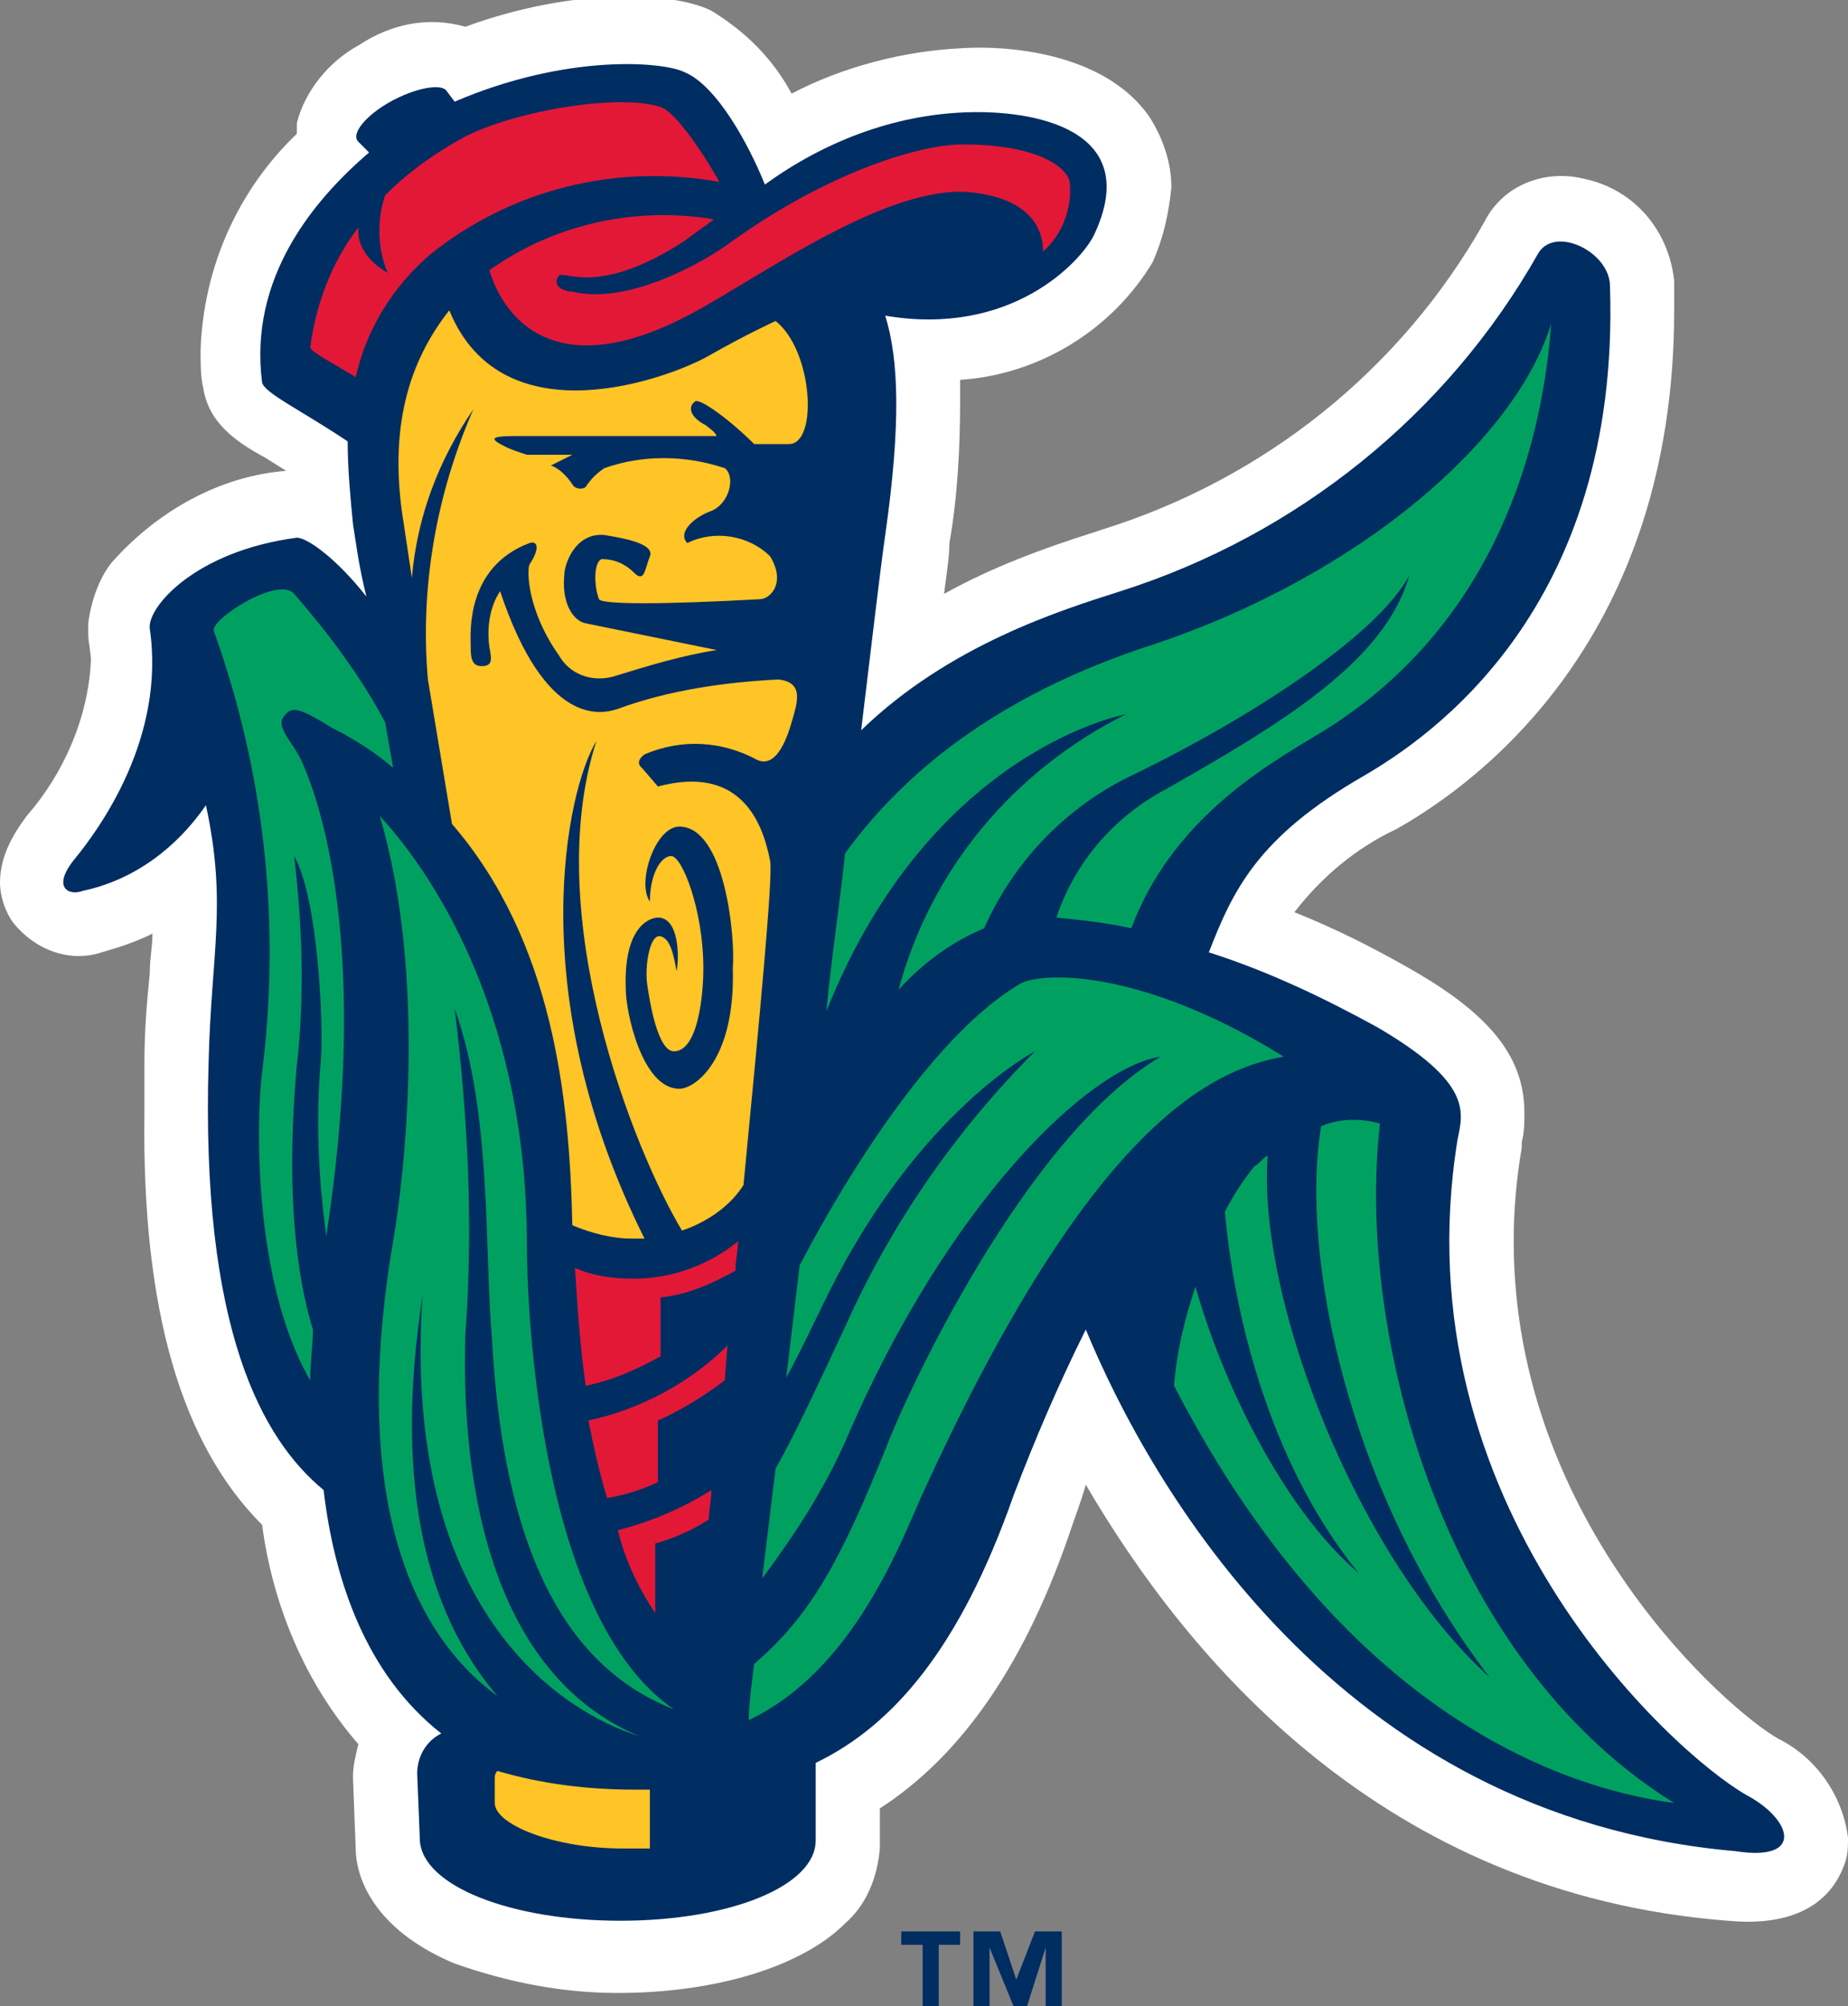 <svg enable-background="new 0 0 69.1 75" viewBox="0 0 69.1 75" xmlns="http://www.w3.org/2000/svg"><rect x="0" y="0" width="69.1" height="75" fill="#808080" stroke="none"/><path d="m66.5 65c-1.8-1-9.9-8-9.9-18.6 0-1.2.1-2.3.3-3.5v-.2c.1-.4.1-.7.1-1.1 0-2.1-1.3-3.7-4.3-5.4-1.4-.8-2.8-1.5-4.3-2.1 1-1.3 2.3-2.4 3.8-3.1 3.2-1.8 10.4-7.2 10.4-19.4 0-.4 0-.7 0-1.1-.2-1.9-1.5-3.4-3.3-3.8-1.5-.4-3.1.2-3.8 1.6-3.1 5.5-8.2 9.6-14.3 11.5l-.3.1c-1.9.6-3.8 1.3-5.6 2.3.1-.8.2-1.4.2-1.9.3-1.7.4-3.5.4-5.3 0-.3 0-.5 0-.8 3-.2 5.7-1.9 7.2-4.4.4-.9.6-1.8.7-2.8 0-.9-.3-1.8-.8-2.6-1.7-2.5-5.5-2.7-7-2.6-2.2.1-4.5.7-6.4 1.7-.7-1.3-1.7-2.3-3-3.1-1.4-.7-5.1-.9-9.2.6-1.4-.4-2.8-.1-4 .7-1.1.6-2 1.7-2.3 2.9v.4c-2.2 2.1-3.5 5-3.6 8.1 0 .5 0 1 .1 1.4.2 1.3 1.2 2 2.3 2.6l.8.5c-2.5.2-4.8 1.5-6.5 3.4-.5.6-.8 1.5-.9 2.3v.4c0 .3.1.7.1 1-.1 2.1-1 4.2-2.4 5.8-.6.8-1 1.6-1 2.5 0 .5.2 1.1.5 1.5.8 1 2.1 1.5 3.3 1.1.7-.2 1.3-.4 1.9-.7 0 .5-.1.9-.1 1.5-.1 1-.2 2-.2 3.4v1.8c-.1 7.4 1.4 12.4 4.4 15.4.4 3 1.6 5.9 3.6 8.2-.1.4-.2.8-.2 1.2v.1l.1 2.6c0 1 .6 3 3.7 4.3 2 .7 4 1.1 6.1 1.1 3.7 0 6.9-1 8.5-2.6.8-.7 1.2-1.7 1.3-2.8 0 0 0-.8 0-1.5 3.1-2 5.5-5.5 7.2-10.6.1-.3.3-.8.5-1.5 3.8 6.5 11.1 15.3 24 16.3 3.2.3 4.1-1.3 4.4-2.2.1-.3.1-.6.1-.9-.2-1.6-1.2-3-2.6-3.7z" fill="#fff"/><path d="m65.3 67.1c-2.8-1.6-13-10.9-10.8-24.5.2-1 .6-2.1-3-4.2-2-1.1-4.1-2.1-6.3-2.8.9-2.3 1.8-4.3 5.8-6.6 2.4-1.4 9.6-6.2 9.2-18.3 0-1.3-2.1-2.3-2.7-1.2-3.4 6-9 10.5-15.6 12.6-2.2.7-6.4 2-9.7 5.2.4-3.3.7-5.9.9-7.3.6-4.2.5-6.6 0-8.2 4.7.8 7.3-2 7.8-3 1.9-4-2.3-4.7-4.8-4.6-2.7.1-5.3 1.1-7.5 2.7-.6-1.5-1.8-3.7-3-4.2-.8-.4-4.4-.7-8.6 1.1l-.3-.4c-.2-.3-1.2-.1-2.1.4s-1.5 1.2-1.2 1.5l.4.4c-2.1 1.8-4.5 4.7-4 8.6.1.4 1.4 1 3.2 2.2 0 1 .1 2.1.2 3.1.1.6.2 1.5.5 2.7-1.1-1.4-2.2-2.2-2.6-2.2-3.8.5-5.6 2.6-5.5 3.4.6 4.1-1.9 7.5-2.8 8.6s-.2 1.4.3 1.2c1.9-.4 3.5-1.6 4.6-3.2.8 3.7.2 5.5.1 9.6-.3 10 2 14.1 4.3 16 .4 3.4 1.6 6.9 4.4 9.1-.6.3-.9.9-.9 1.5l.1 2.5c.1 1.7 3.4 3 7.5 3s7.3-1.3 7.3-3v-2.6c0-.1 0-.2 0-.3 2.9-1.4 5.4-4.3 7.4-10 .8-2.1 1.7-4.2 2.7-6.2 2.4 5.8 9.4 18.2 24.3 19.5 2.6.4 2.1-1.2.4-2.1z" fill="#002d62"/><path d="m24.3 66.9h-.5c-1.8 0-3.5-.2-5.2-.7-.1.1-.1.2-.1.3v.9c0 .8 2.2 1.7 4.8 1.7h1z" fill="#ffc425"/><path d="m13.3 14.1c-.8-.5-1.6-.9-1.7-1.1.2-1.6.8-3.2 1.8-4.5-.1 1.1 1.1 1.7 1.1 1.7-.4-.9-.4-2-.1-2.9.9-.9 1.9-1.6 3-2.2 2-1 5.8-1.6 7.3-1.1.6.2 1.7 1.9 2.2 2.8-3.9-.7-7.8.3-10.8 2.7-1.4 1.2-2.4 2.8-2.8 4.6z" fill="#e31837"/><path d="m39 9.4c0-1.2-.9-2-2.6-2.2-3.1-.4-7.9 3.1-10.5 4.5-5.2 2.8-7.1.1-7.6-1.6 2.4-1.7 5.4-2.4 8.4-1.9-.4.3-.7.5-1.1.8-3.2 2.1-4.5 1.1-4.7 1.3-.3.4.2.6.5.6 2 .5 4.8-1 6-1.9 3.5-2.5 6.9-3.6 8.6-3.6 2.9 0 3.9.9 4 1.4.1 1-.3 2-1 2.6z" fill="#e31837"/><path d="m26 15c.2-.1 1.3.7 2.2 1.6h1.3c1.1 0 .9-3.5-.5-4.6 0 0-1.1.5-2.5 1.3s-7.7 3.2-9.7-1.7c-1.5 1.9-2.3 4.4-1.7 8l.3 2c.2-2.3 1-4.4 2.3-6.3-1.4 3.2-2 6.7-1.7 10.1.3 1.8.6 3.6.9 5.4 3.8 4.4 4.4 10.3 4.5 15 .7.3 1.5.5 2.2.5h.5c-4.6-9.2-2.9-16.8-1.8-18.6-2.1 6.5 1.4 15.3 3.2 18.3.9-.3 1.8-.9 2.3-1.7.6-6.2 1.1-11.5 1-12.1-.3-1.6-1.2-3.6-4.2-2.8l-.6-.7s-.3-.2.1-.5c1.4-.6 2.9-.5 4.2.2.4.2.9 0 1.3-1.4.2-.7.5-1.5-.5-1.6-2 .1-4.1.4-6 1.1-.6.2-2.7.7-4.4-4.4-.4.6-.5 1.4-.4 2.1.1.5.1.7-.3.7s-.4-.4-.4-.8-.2-2.9 2.2-3.8c.3-.1.4.2 0 .8-.1.2-.1 1.7 1.1 3.4.4.7 1.2 1 2 .8 1.3-.4 2.6-.8 3.9-1l-4.9-1c-.5-.1-.9-.8-.8-1.8 0-.4.4-1.6 1.5-1.5.6.1 1.9.3 1.7.8s-.2 1-.6.6c-.3-.3-.7-.5-1.2-.5-.3.1-.3 1-.1 1.5.1.2 2.4.2 6 0 .4 0 1-.6.4-1.6-.8-.8-2.1-1-3.1-.5-.4-.4.3-1 .9-1.2.7-.3.9-1.3.5-1.6-1.5-.5-3.1-.5-4.5 0-.3.2-.5.4-.7.7-.1.1-.4.1-.5-.1-.2-.3-.5-.6-.8-.7l.8-.4h-1.7c-.3-.1-.6-.2-.8-.3-.6-.3-.6-.4.4-.4h7.5c-.1-.2-.3-.3-.4-.4-.6-.3-.7-.7-.4-.9z" fill="#ffc425"/><g fill="#e31837"><path d="m21.9 51.8c1-.2 1.9-.6 2.8-1.1v-2.2c1-.1 1.9-.5 2.8-1 0-.4.1-.8.1-1.1-1.1.9-2.5 1.4-3.9 1.4-.8 0-1.5-.1-2.2-.4.1 1.6.2 3 .4 4.4z"/><path d="m22.7 56c.6-.1 1.3-.3 1.9-.6v-2.3c.9-.4 1.7-.9 2.5-1.5l.1-1.3c-1.4 1.4-3.3 2.4-5.2 2.8.2 1 .4 1.9.7 2.9z"/><path d="m24.5 60.3v-2.6c.7-.2 1.4-.5 2-.9 0-.3.1-.7.1-1.1-1.1.7-2.3 1.2-3.5 1.5.3 1.2.8 2.2 1.4 3.1z"/></g><path d="m25.4 30.9c-.9 0-1.6 2.1-1.1 2.8 0-1 .4-1.7.8-1.7s1.2 2 1.2 4.2c0 1-.2 3.1-1.1 3.1-.6 0-.9-1.8-1-2.5s.1-1.9.5-1.8.5.8.6 1.3c.1-.5.1-2-.7-2-.2 0-1.3.2-1.2 2.7 0 .8.6 3.7 2 3.7.6 0 2.1-1.1 2-4.5.1-1.2-.3-5.3-2-5.3z" fill="#002d62"/><g fill="#00a160"><path d="m43.1 24.1c-5.9 1.9-9.4 4.9-11.5 7.8-.2 1.9-.5 3.8-.7 5.9 3.9-9.8 11.2-11.1 11.2-11.1-4.2 2.1-7.3 5.8-8.5 10.3.9-1 2-1.8 3.2-2.3 1.1-2.5 3.1-4.6 5.7-5.8 4.7-2.3 9.1-5.3 10.2-7.4-.9 3.2-4.7 5.5-9.1 8-1.9 1-3.4 2.7-4.1 4.8 1 .1 1.9.2 2.8.4 1.5-4 4.9-6 6.9-7.2 6.9-4.1 8.5-11.2 8.8-15.4-1.3 4.3-7.1 9.4-14.9 12z"/><path d="m38.1 36.8c-3 1.8-6.1 6.5-8.2 10.5l-.5 4.2c.6-1.1 1.1-2.2 1.6-3.2 3.4-6.8 7.7-9 7.7-9-3 3-5.4 6.5-7.1 10.3-.8 1.7-1.8 3.9-2.6 5.3l-.5 4.1c1.2-1.6 2.3-3.3 3.1-5.1 3.8-8.9 9.1-14 11.8-14.4-5.1 3-9.6 12.8-10.3 14.7-1.7 4.2-2.8 6.2-4.9 8-.1.8-.2 1.5-.2 2.1 4.2-2 5.9-7.3 6.7-8.9 6-13 10.4-15.4 13.3-15.9-5.3-3.3-9.1-3.2-9.9-2.7z"/><path d="m51.6 42c-.7-.2-1.5-.2-2.2.1-.8 4.8 1 13.7 6.3 20.6-4.9-4.4-8.7-14.1-8.3-19.5-.2.1-.3.3-.5.4-.4.5-.8 1.1-1.1 1.7.4 4.4 1.9 9.7 5 13.5-2.5-2.1-4.9-6.5-6.1-10.7-.4 1.2-.7 2.4-.8 3.7 6.2 12 14.2 15 18.7 15.6-8.7-5.4-11.9-17.6-11-25.4z"/><path d="m15.8 48.4c-.8 11.8 5.2 15.6 8.1 16.5-6.4-2.7-6.6-11.6-6.5-15 .3-4.1.1-8.1-.4-12.2 1.4 3.9 1.1 8.9 1.4 12.4.5 9.1 3.5 12.5 6.8 13.8-5.1-3.5-5.5-15.2-5.5-17.4 0-8.2-3.2-13.5-5.5-16 1.8 6.1.9 13.6.5 15.9-1.6 9.4.6 14.6 3.9 17-4.2-4.9-3.2-12.2-2.8-15z"/><path d="m11.1 39.8c.3-2.6.2-5.2-.1-7.8.9 1.6 1.1 6.3 1 7.6-.2 2.2-.1 4.4.2 6.6 1.8-11.7-.6-17-.9-17.7s-1-1.3-.7-1.7.5-.4 1.8.4c.8.4 1.6.9 2.3 1.5l-.3-1.7c-.9-1.7-2.1-3.3-3.4-4.8-.6-.7-3.2 1-3 1.4 1.9 5.3 2.5 10.9 1.8 16.5-.2 1.5-.4 7.7 1.8 11.5 0-.7.1-1.3.1-1.9-.4-1.3-1.1-4.3-.6-9.9z"/></g><path d="m35.9 72.7h-.8v2.3h-.6v-2.3h-.8v-.5h2.2zm3.8 2.3h-.6v-2.2l-.7 2.2h-.5l-.9-2.2v2.2h-.6v-2.8h1l.6 1.8.7-1.8h1z" fill="#002d62"/></svg>